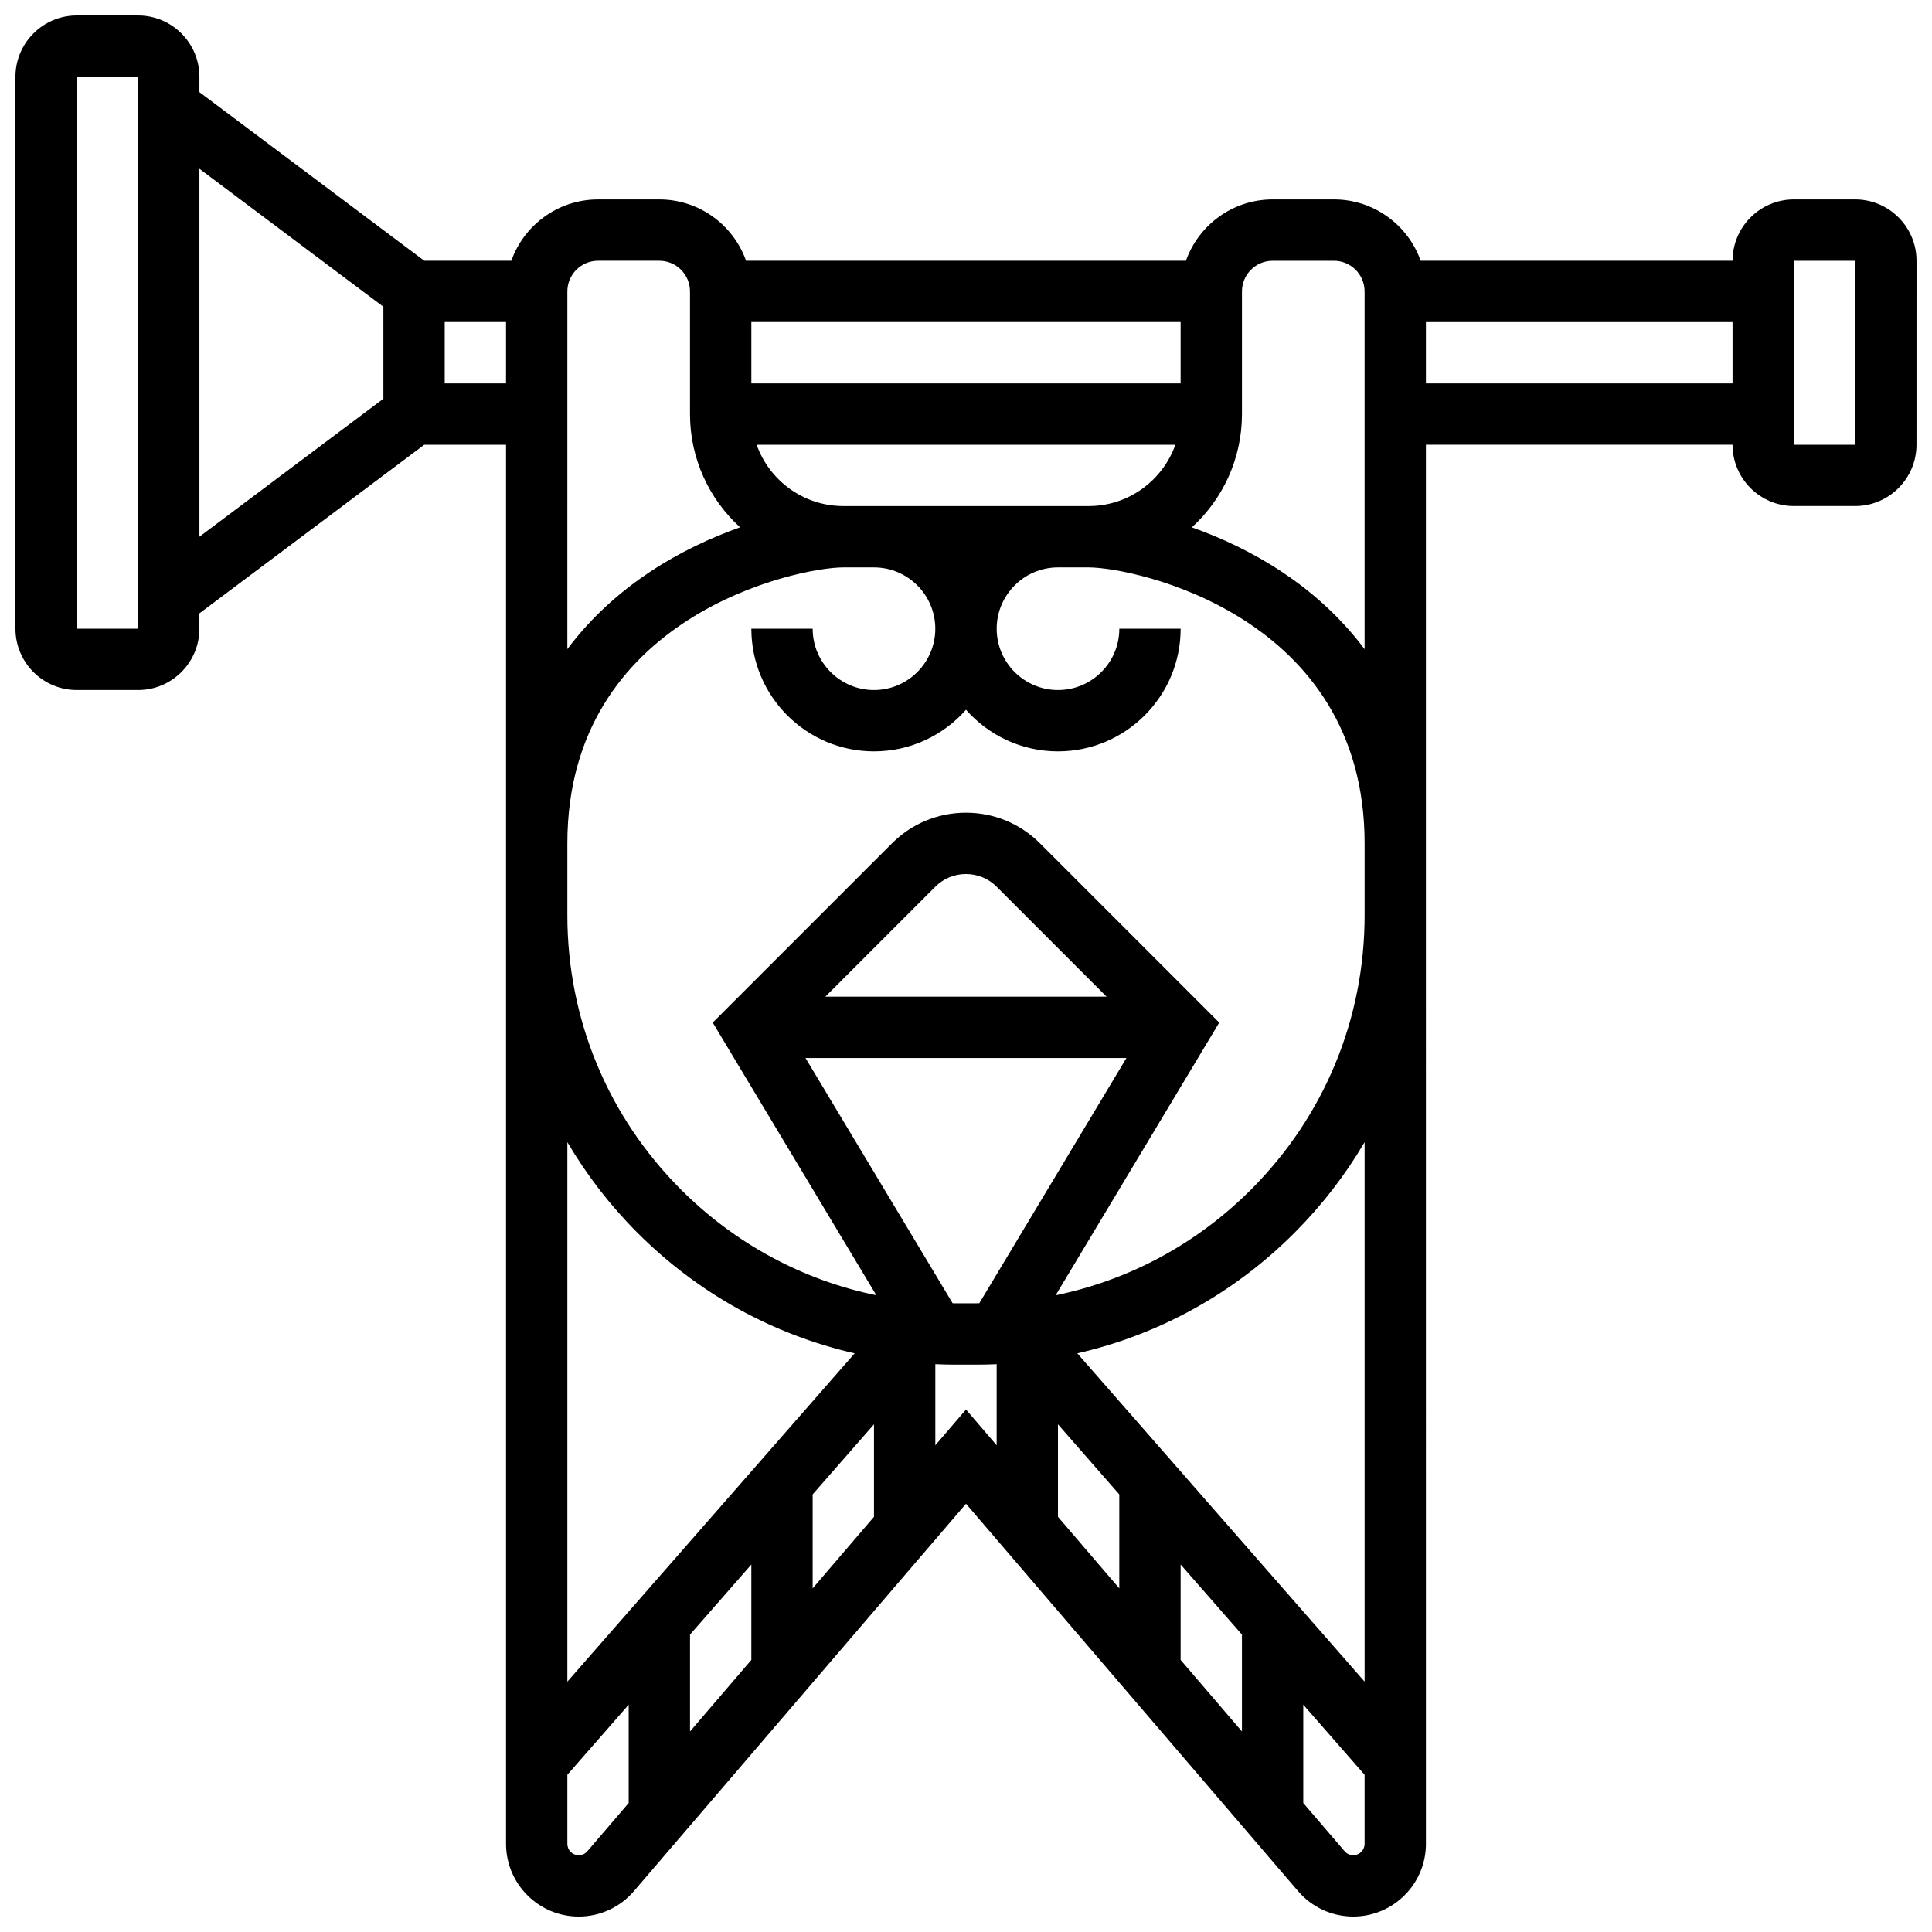 <?xml version="1.0" encoding="UTF-8"?>
<!-- Uploaded to: SVG Find, www.svgrepo.com, Generator: SVG Find Mixer Tools -->
<svg width="800px" height="800px" version="1.1" viewBox="144 144 512 512" xmlns="http://www.w3.org/2000/svg">
 <defs>
  <clipPath id="a">
   <path d="m148.09 148.09h503.81v503.81h-503.81z"/>
  </clipPath>
 </defs>
 <g clip-path="url(#a)">
  <path d="m635.65 196.85h-16.25c-8.961 0-16.25 7.293-16.25 16.25h-82.656c-3.356-9.457-12.387-16.25-22.98-16.25h-16.25c-10.594 0-19.625 6.793-22.98 16.25l-116.57 0.004c-3.356-9.457-12.387-16.25-22.98-16.25h-16.25c-10.594 0-19.625 6.793-22.98 16.25h-23.066l-59.594-44.691v-4.062c0-8.961-7.293-16.25-16.25-16.25l-16.254-0.004c-8.957 0-16.25 7.293-16.25 16.25v146.27c0 8.961 7.293 16.25 16.25 16.25h16.25c8.961 0 16.25-7.293 16.25-16.25v-4.062l59.59-44.691h21.676v370.79c0 10.617 8.641 19.258 19.258 19.258 5.629 0 10.957-2.449 14.621-6.727l88.012-102.68 88.012 102.68c3.664 4.273 8.992 6.723 14.621 6.723 10.617 0 19.258-8.641 19.258-19.258l-0.004-246.11v-124.68h81.258c0 8.961 7.293 16.25 16.25 16.25h16.25c8.961 0 16.25-7.293 16.25-16.25l0.008-48.754c0-8.961-7.289-16.254-16.25-16.254zm-203.15 81.262h-65.004c-10.594 0-19.625-6.793-22.98-16.25h110.97c-3.359 9.457-12.395 16.25-22.984 16.25zm40.629 299.07v25.672l-16.25-18.961v-25.285zm-32.504-12.25-16.25-18.961v-24.512l16.25 18.574zm-97.512-6.324v25.285l-16.25 18.961v-25.672zm16.25-18.574 16.25-18.574v24.512l-16.25 18.961zm37.844-50.648c-0.246 0-0.496-0.008-0.742-0.008l-39-65h85.059l-39 64.996c-0.246 0.004-0.496 0.008-0.742 0.008zm-34.477-81.258 29.137-29.141c2.172-2.172 5.055-3.363 8.125-3.363 3.07 0 5.957 1.195 8.125 3.363l29.141 29.141zm104.38 6.867-47.496-47.496c-5.238-5.238-12.207-8.125-19.617-8.125s-14.379 2.887-19.617 8.125l-47.496 47.496 43.355 72.262c-19.473-4.012-37.371-13.605-51.754-27.992-19.43-19.426-30.129-45.254-30.129-72.727v-19.039c0-60.422 61.102-73.133 73.133-73.133h8.125c8.961 0 16.25 7.293 16.25 16.25 0 8.961-7.293 16.25-16.25 16.25-8.961 0-16.25-7.293-16.25-16.25h-16.25c0 17.922 14.582 32.504 32.504 32.504 9.699 0 18.418-4.269 24.379-11.027 5.961 6.758 14.68 11.027 24.379 11.027 17.922 0 32.504-14.582 32.504-32.504h-16.25c0 8.961-7.293 16.25-16.25 16.25-8.961 0-16.25-7.293-16.25-16.25 0-8.961 7.293-16.25 16.25-16.25h8.125c12.031 0 73.133 12.715 73.133 73.133v19.043c0 27.473-10.699 53.301-30.125 72.723-14.383 14.387-32.281 23.977-51.754 27.992zm-10.234-169.39h-113.76v-16.254h113.76zm-276.28 65.008h-16.254v-146.27h16.25l0.012 146.27c0.004 0.004 0 0.004-0.008 0.004zm65.008-60.945-48.754 36.566-0.004-97.512 48.754 36.566zm16.25-4.062v-16.254h16.25v16.25zm32.504-24.379c0-4.481 3.644-8.125 8.125-8.125h16.25c4.481 0 8.125 3.644 8.125 8.125v32.504c0 11.871 5.121 22.57 13.27 30.008-7.738 2.742-16.016 6.594-23.855 11.793-7.312 4.852-15.211 11.531-21.918 20.488zm18.633 249.53c16.059 16.059 35.891 26.957 57.5 31.887l-76.133 87.008v-142.97c5.098 8.68 11.328 16.773 18.633 24.078zm-13.344 163.85c-0.57 0.668-1.406 1.051-2.285 1.051-1.656 0-3.004-1.348-3.004-3.004v-18.32l16.25-18.574v26.059zm92.223-107.59v-21.496c1.773 0.078 3.551 0.121 5.34 0.121h5.574 0.004c1.785 0 3.562-0.043 5.336-0.121v21.496l-8.125-9.48zm110.76 108.64c-0.879 0-1.711-0.383-2.281-1.051l-10.965-12.789v-26.059l16.25 18.574v18.32c0.004 1.656-1.344 3.004-3.004 3.004zm3.008-46.004-76.133-87.008c21.605-4.93 41.445-15.832 57.5-31.887 7.305-7.305 13.535-15.395 18.633-24.074zm-21.918-294.11c-7.84-5.199-16.117-9.055-23.855-11.793 8.148-7.438 13.27-18.137 13.27-30.012v-32.504c0-4.481 3.644-8.125 8.125-8.125h16.25c4.481 0 8.125 3.644 8.125 8.125v94.797c-6.703-8.961-14.602-15.641-21.914-20.488zm38.168-49.93v-16.254h81.258v16.25zm113.77 16.25h-16.25l-0.004-48.754h16.25l0.012 48.754h-0.008z"/>
 </g>
</svg>